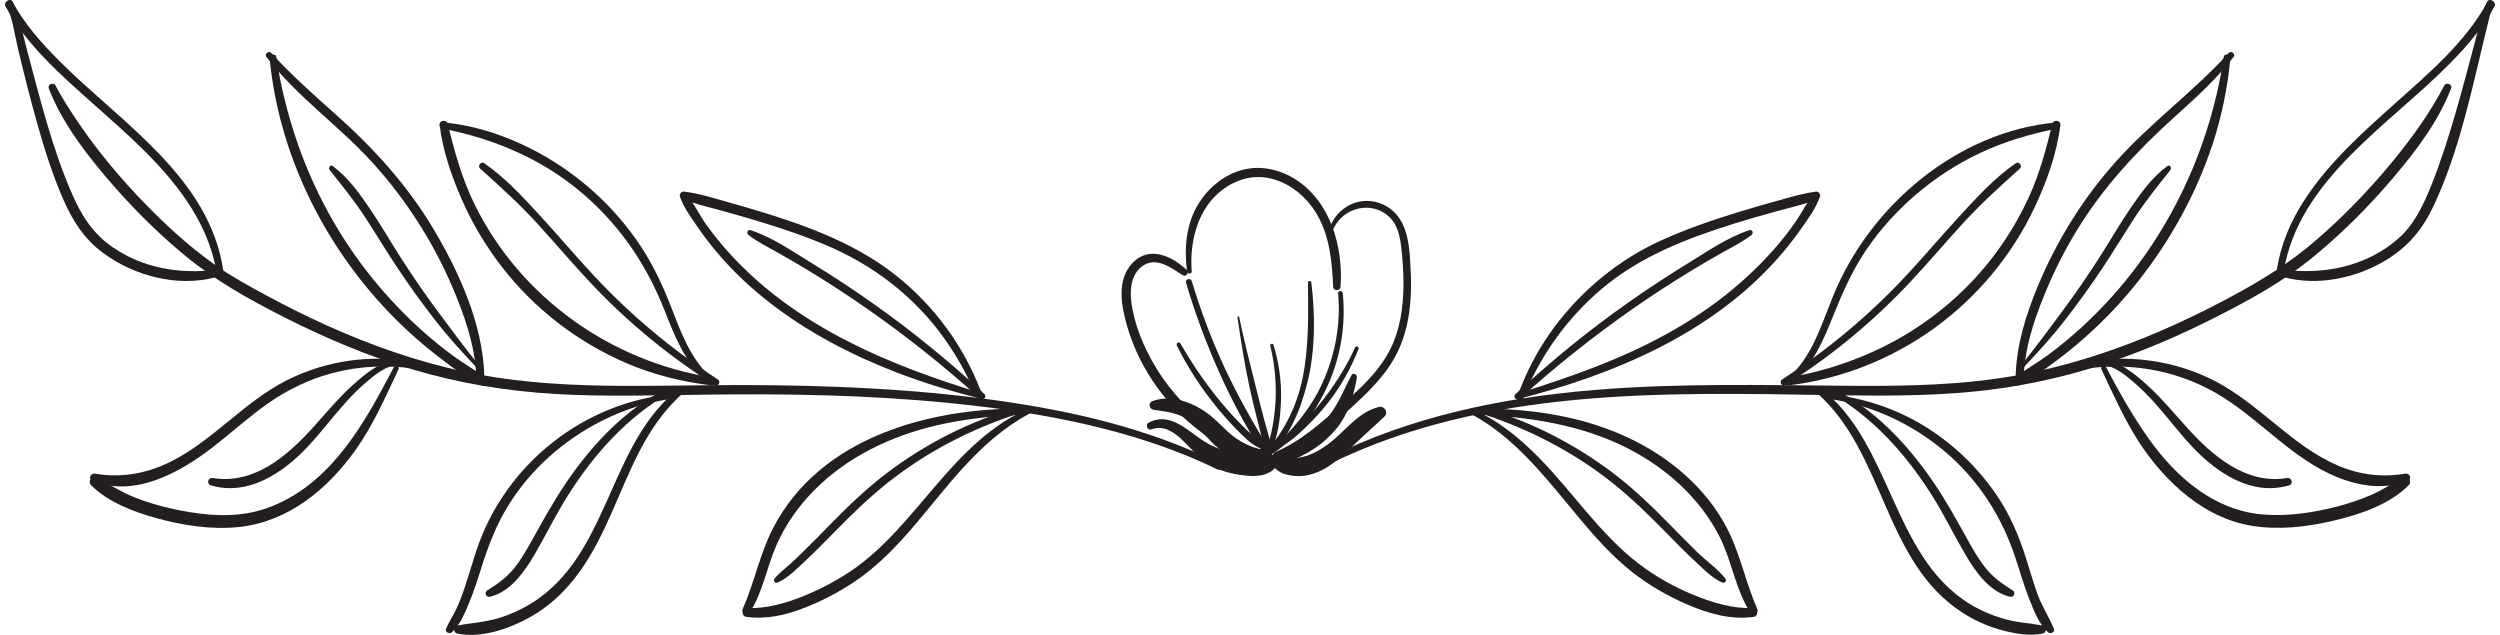 <svg width="126" height="32" viewBox="0 0 126 32" fill="none" xmlns="http://www.w3.org/2000/svg">
<path d="M63.394 22.75C61.235 21.977 59.375 20.412 58.208 18.442C57.623 17.455 57.147 16.308 57.012 15.16C56.935 14.509 57.044 13.72 57.664 13.355C58.341 12.956 59.057 13.522 59.616 13.874C59.776 13.975 59.954 13.743 59.818 13.612C59.07 12.899 57.911 12.366 57.072 13.259C56.291 14.092 56.499 15.326 56.774 16.324C57.332 18.342 58.558 20.173 60.174 21.497C61.095 22.251 62.142 22.827 63.266 23.213C63.56 23.314 63.683 22.853 63.394 22.75Z" fill="#231F20"/>
<path d="M60.063 13.672C59.968 12.471 60.223 11.133 60.989 10.172C61.669 9.321 62.751 8.775 63.852 8.958C64.916 9.134 65.829 9.879 66.367 10.793C67.023 11.91 67.129 13.178 67.192 14.441C67.204 14.682 67.549 14.681 67.566 14.441C67.701 12.417 67.047 10.111 65.227 8.999C64.451 8.526 63.505 8.325 62.616 8.562C61.707 8.804 60.927 9.438 60.429 10.228C59.775 11.265 59.676 12.481 59.823 13.672C59.841 13.822 60.075 13.829 60.063 13.672Z" fill="#231F20"/>
<path d="M67.441 14.782C67.582 16.323 67.298 17.867 66.662 19.276C66.022 20.698 65.034 21.781 63.906 22.83C63.844 22.888 63.924 22.989 63.996 22.947C65.328 22.17 66.323 20.76 66.94 19.375C67.58 17.941 67.833 16.345 67.676 14.782C67.661 14.633 67.427 14.631 67.441 14.782Z" fill="#231F20"/>
<path d="M63.805 23.143C64.224 23.143 64.224 22.493 63.805 22.493C63.387 22.493 63.386 23.143 63.805 23.143Z" fill="#231F20"/>
<path d="M59.776 14.249C60.213 15.738 60.752 17.194 61.38 18.612C61.691 19.315 62.026 20.008 62.385 20.688C62.569 21.038 62.762 21.382 62.962 21.723C63.153 22.049 63.331 22.424 63.605 22.688C63.71 22.788 63.906 22.689 63.858 22.541C63.751 22.216 63.539 21.933 63.367 21.64C63.167 21.299 62.972 20.955 62.781 20.609C62.408 19.938 62.059 19.254 61.733 18.558C61.069 17.139 60.52 15.669 60.066 14.17C60.011 13.984 59.721 14.062 59.776 14.249Z" fill="#231F20"/>
<path d="M67.217 11.507C67.718 10.449 69.131 10.105 70.007 10.921C70.465 11.347 70.57 11.966 70.633 12.561C70.694 13.127 70.734 13.698 70.735 14.268C70.739 15.46 70.567 16.682 69.994 17.744C69.442 18.768 68.578 19.564 67.711 20.32C66.662 21.233 65.592 22.232 64.293 22.773C64.056 22.872 64.139 23.211 64.401 23.163C65.063 23.044 65.612 22.664 66.13 22.253C66.725 21.782 67.295 21.277 67.858 20.768C68.877 19.85 69.927 18.878 70.501 17.606C71.053 16.384 71.166 15.021 71.101 13.696C71.045 12.551 71.022 11.095 69.927 10.423C68.833 9.753 67.492 10.264 67.034 11.429C66.994 11.534 67.168 11.609 67.217 11.507Z" fill="#231F20"/>
<path d="M68.296 17.509C67.884 18.423 67.342 19.294 66.731 20.087C66.423 20.487 66.088 20.866 65.732 21.223C65.366 21.588 64.949 21.898 64.59 22.266C64.512 22.346 64.611 22.472 64.708 22.419C65.154 22.174 65.537 21.8 65.901 21.446C66.28 21.076 66.634 20.681 66.96 20.264C67.602 19.444 68.088 18.547 68.475 17.585C68.514 17.483 68.341 17.409 68.296 17.509Z" fill="#231F20"/>
<path d="M59.313 17.418C59.872 18.54 60.555 19.588 61.351 20.557C61.741 21.031 62.151 21.495 62.594 21.918C62.922 22.231 63.427 22.716 63.921 22.639C63.998 22.626 64.021 22.513 63.967 22.463C63.791 22.303 63.551 22.22 63.353 22.09C63.121 21.938 62.916 21.752 62.718 21.558C62.297 21.147 61.9 20.708 61.524 20.255C60.763 19.337 60.087 18.347 59.495 17.312C59.427 17.194 59.253 17.298 59.313 17.418Z" fill="#231F20"/>
<path d="M62.369 16C62.537 17.159 62.72 18.314 62.964 19.461C63.083 20.021 63.22 20.578 63.362 21.133C63.507 21.704 63.637 22.3 63.861 22.846C63.93 23.013 64.164 22.952 64.133 22.771C64.036 22.209 63.851 21.658 63.703 21.107C63.55 20.532 63.408 19.955 63.262 19.379C62.977 18.249 62.695 17.117 62.453 15.977C62.441 15.921 62.361 15.945 62.369 16Z" fill="#231F20"/>
<path d="M64.022 17.43C64.236 18.306 64.326 19.219 64.291 20.12C64.273 20.564 64.222 21.007 64.146 21.445C64.068 21.898 63.923 22.332 63.835 22.781C63.816 22.88 63.956 22.955 64.008 22.854C64.415 22.059 64.535 21.052 64.563 20.169C64.594 19.221 64.461 18.291 64.185 17.384C64.153 17.281 63.996 17.324 64.022 17.43Z" fill="#231F20"/>
<path d="M65.923 14.241C65.934 15.868 65.976 17.471 65.648 19.075C65.507 19.763 65.274 20.434 64.962 21.063C64.808 21.372 64.634 21.672 64.439 21.957C64.256 22.225 63.975 22.465 63.875 22.777C63.845 22.873 63.953 22.93 64.03 22.895C64.303 22.772 64.482 22.459 64.647 22.218C64.854 21.917 65.036 21.598 65.196 21.269C65.514 20.613 65.737 19.918 65.909 19.21C66.299 17.607 66.288 15.871 66.092 14.241C66.079 14.137 65.922 14.13 65.923 14.241Z" fill="#231F20"/>
<path d="M58.029 21.641C58.624 21.408 59.172 21.772 59.587 22.175C59.999 22.575 60.35 23.007 60.828 23.334C61.277 23.641 61.827 23.824 62.36 23.912C62.956 24.01 63.677 24.09 64.169 23.679C64.46 23.437 64.279 22.966 63.955 22.87C63.654 22.782 63.375 22.854 63.072 22.872C62.818 22.887 62.562 22.883 62.31 22.845C61.765 22.764 61.204 22.559 60.734 22.271C59.877 21.747 58.988 20.715 57.887 21.304C57.707 21.4 57.832 21.718 58.029 21.641Z" fill="#231F20"/>
<path d="M63.931 23.27C64.111 23.46 64.281 23.652 64.509 23.787C64.751 23.93 65.06 23.974 65.336 23.994C65.908 24.035 66.531 23.791 66.998 23.477C67.515 23.131 67.961 22.688 68.409 22.259C68.86 21.828 69.333 21.42 69.781 20.988C69.995 20.784 69.773 20.444 69.502 20.509C68.408 20.771 67.75 21.812 66.875 22.431C66.472 22.717 66.026 22.967 65.534 23.052C65.307 23.09 65.086 23.105 64.856 23.088C64.622 23.071 64.389 23.074 64.185 22.941C63.981 22.806 63.772 23.101 63.931 23.27Z" fill="#231F20"/>
<path d="M64.008 23.539C65.067 23.292 66.066 22.854 66.873 22.112C67.283 21.736 67.642 21.291 67.867 20.782C68.113 20.226 68.294 19.626 68.384 19.025C68.408 18.872 68.201 18.751 68.113 18.911C67.846 19.399 67.645 19.918 67.358 20.396C67.092 20.838 66.794 21.258 66.419 21.613C65.712 22.283 64.799 22.762 63.869 23.036C63.547 23.13 63.681 23.615 64.008 23.539Z" fill="#231F20"/>
<path d="M64.014 22.826C63.81 22.676 63.49 22.641 63.248 22.566C62.991 22.486 62.756 22.369 62.523 22.235C62.007 21.938 61.649 21.518 61.214 21.124C60.421 20.403 59.179 19.826 58.102 20.208C57.845 20.299 57.91 20.627 58.164 20.66C58.719 20.735 59.264 20.797 59.763 21.077C60.272 21.363 60.608 21.815 61.01 22.225C61.398 22.622 61.844 22.963 62.357 23.18C62.818 23.375 63.538 23.638 64.014 23.375C64.24 23.25 64.195 22.961 64.014 22.826Z" fill="#231F20"/>
<path d="M67.044 23.369C74.861 19.539 83.824 19.773 92.31 19.915C94.688 19.954 97.073 19.97 99.443 19.74C101.658 19.524 103.834 19.068 105.95 18.381C107.977 17.723 109.937 16.874 111.832 15.904C113.423 15.089 114.983 14.232 116.381 13.114C117.926 11.878 119.339 10.464 120.619 8.958C121.772 7.601 122.896 6.125 123.537 4.45C123.613 4.252 123.293 4.12 123.195 4.306C122.445 5.747 121.474 7.074 120.437 8.318C119.312 9.669 118.078 10.938 116.748 12.088C115.467 13.198 114.09 14.065 112.601 14.87C110.693 15.903 108.718 16.822 106.674 17.556C104.563 18.315 102.379 18.87 100.151 19.146C97.835 19.434 95.497 19.463 93.167 19.444C88.894 19.41 84.617 19.301 80.352 19.655C75.703 20.041 71.079 20.992 66.885 23.1C66.706 23.191 66.864 23.458 67.044 23.369Z" fill="#231F20"/>
<path d="M115.089 13.725C115.836 9.043 120.431 6.302 123.498 3.176C124.341 2.317 125.143 1.393 125.719 0.33C125.847 0.093 125.486 -0.119 125.356 0.119C124.262 2.121 122.434 3.673 120.755 5.173C119.085 6.663 117.389 8.175 116.155 10.063C115.448 11.145 114.936 12.348 114.749 13.632C114.717 13.852 115.054 13.95 115.089 13.725Z" fill="#231F20"/>
<path d="M125.349 0.091C125.052 0.707 124.922 1.431 124.744 2.088C124.422 3.285 124.112 4.485 123.766 5.675C123.4 6.934 123.004 8.19 122.512 9.405C122.117 10.378 121.66 11.341 120.855 12.039C119.259 13.421 117.207 13.83 115.155 13.606C114.945 13.583 114.91 13.915 115.106 13.968C116.808 14.435 118.768 14.015 120.261 13.107C121.347 12.445 122.072 11.592 122.613 10.459C123.751 8.079 124.375 5.434 124.982 2.879C125.114 2.324 125.243 1.768 125.382 1.215C125.459 0.907 125.531 0.544 125.654 0.269C125.746 0.066 125.449 -0.115 125.349 0.091Z" fill="#231F20"/>
<path d="M102.001 18.861C102.073 17.501 102.498 16.192 103.006 14.936C103.471 13.785 104.024 12.673 104.67 11.613C105.995 9.442 107.686 7.621 109.565 5.922C110.63 4.959 111.701 4.007 112.577 2.862C112.686 2.718 112.447 2.538 112.327 2.669C110.554 4.616 108.404 6.172 106.649 8.134C104.981 10 103.643 12.152 102.688 14.465C102.111 15.862 101.649 17.341 101.591 18.861C101.581 19.125 101.987 19.124 102.001 18.861Z" fill="#231F20"/>
<path d="M112.077 2.867C111.311 8.032 108.833 12.879 104.988 16.426C104.434 16.938 103.854 17.422 103.248 17.87C102.669 18.298 102.03 18.648 101.464 19.091C101.256 19.254 101.522 19.517 101.725 19.428C102.323 19.168 102.877 18.737 103.403 18.355C103.942 17.962 104.465 17.547 104.967 17.108C105.968 16.235 106.893 15.271 107.72 14.23C109.364 12.16 110.674 9.804 111.506 7.293C111.977 5.87 112.273 4.403 112.414 2.913C112.431 2.723 112.105 2.676 112.077 2.867Z" fill="#231F20"/>
<path d="M102.023 18.482C102.745 17.714 103.442 16.953 104.09 16.116C104.733 15.284 105.35 14.432 105.933 13.558C106.484 12.732 106.996 11.881 107.535 11.048C108.1 10.173 108.744 9.382 109.388 8.567C109.468 8.466 109.362 8.278 109.236 8.37C108.466 8.928 107.897 9.732 107.366 10.51C106.799 11.341 106.301 12.216 105.755 13.061C105.178 13.956 104.575 14.834 103.94 15.688C103.275 16.584 102.604 17.496 101.903 18.363C101.837 18.445 101.947 18.564 102.023 18.482Z" fill="#231F20"/>
<path d="M105.131 18.581C107.53 18.235 109.988 18.725 112.04 20.023C114.024 21.277 115.578 23.142 117.786 24.045C118.915 24.507 120.229 24.712 121.377 24.207C121.582 24.117 121.425 23.837 121.235 23.87C120.042 24.077 118.882 23.926 117.772 23.439C116.692 22.967 115.754 22.247 114.844 21.509C113.936 20.773 113.038 20.01 112.025 19.421C111.036 18.846 109.936 18.452 108.812 18.247C107.56 18.018 106.294 18.021 105.047 18.275C104.843 18.317 104.934 18.61 105.131 18.581Z" fill="#231F20"/>
<path d="M105.913 18.62C106.491 19.839 107.037 21.078 107.765 22.217C108.438 23.27 109.272 24.234 110.254 25.011C111.198 25.757 112.284 26.303 113.478 26.499C114.841 26.722 116.234 26.561 117.57 26.252C118.897 25.945 120.417 25.444 121.4 24.454C121.599 24.254 121.345 23.923 121.1 24.065C120.584 24.361 120.094 24.687 119.547 24.927C119.007 25.165 118.448 25.355 117.878 25.506C116.641 25.832 115.325 26.037 114.045 25.93C111.587 25.724 109.681 24.053 108.307 22.126C107.488 20.976 106.793 19.738 106.138 18.489C106.059 18.338 105.841 18.471 105.913 18.62Z" fill="#231F20"/>
<path d="M105.956 18.408C106.528 18.412 107.1 18.892 107.517 19.246C107.897 19.567 108.249 19.922 108.582 20.292C109.237 21.019 109.821 21.807 110.493 22.52C111.73 23.835 113.485 25.018 115.368 24.462C115.61 24.391 115.506 24.053 115.266 24.092C113.194 24.434 111.514 22.975 110.227 21.553C109.586 20.845 108.977 20.103 108.269 19.457C107.681 18.92 106.805 18.146 105.956 18.188C105.815 18.195 105.813 18.408 105.956 18.408Z" fill="#231F20"/>
<path d="M90.413 19.221C91.351 18.375 91.871 17.221 92.332 16.069C92.813 14.867 93.311 13.702 94.039 12.624C95.445 10.542 97.431 8.852 99.692 7.76C100.964 7.146 102.342 6.741 103.727 6.473C103.897 6.44 103.861 6.151 103.685 6.166C98.656 6.602 94.221 10.374 92.37 14.963C91.797 16.383 91.344 17.923 90.189 18.995C90.038 19.136 90.261 19.357 90.413 19.221Z" fill="#231F20"/>
<path d="M90.129 19.425C95.511 18.78 100.211 15.374 102.533 10.477C103.152 9.17 103.673 7.731 103.842 6.289C103.869 6.058 103.494 6.014 103.44 6.234C103.126 7.495 102.81 8.721 102.266 9.909C101.739 11.06 101.076 12.155 100.289 13.147C98.698 15.155 96.613 16.752 94.269 17.783C92.926 18.374 91.527 18.803 90.076 19.027C89.853 19.063 89.903 19.453 90.129 19.425Z" fill="#231F20"/>
<path d="M89.984 19.408C92.28 17.962 94.376 16.234 96.234 14.257C97.144 13.288 98.004 12.273 98.9 11.291C99.814 10.289 100.797 9.398 101.804 8.494C101.948 8.366 101.758 8.113 101.597 8.225C100.539 8.955 99.632 9.944 98.767 10.886C97.868 11.864 97.01 12.881 96.104 13.854C94.236 15.863 92.122 17.634 89.819 19.125C89.643 19.239 89.805 19.521 89.984 19.408Z" fill="#231F20"/>
<path d="M91.552 19.788C95 22.8 94.929 28.314 98.906 30.876C99.495 31.256 100.148 31.555 100.824 31.742C101.503 31.93 102.27 32.079 102.968 31.927C103.161 31.884 103.165 31.571 102.968 31.532C102.343 31.407 101.711 31.386 101.093 31.216C100.461 31.043 99.854 30.789 99.293 30.45C98.298 29.847 97.512 28.985 96.886 28.014C95.704 26.181 95.042 24.075 93.953 22.191C93.371 21.182 92.667 20.259 91.738 19.547C91.6 19.441 91.421 19.674 91.552 19.788Z" fill="#231F20"/>
<path d="M92.089 20.091C94.257 20.378 96.35 21.345 98.017 22.753C99.731 24.201 100.92 26.074 101.605 28.201C101.82 28.866 102.016 29.537 102.273 30.186C102.498 30.756 102.753 31.444 103.217 31.864C103.336 31.972 103.59 31.868 103.516 31.69C103.27 31.093 102.915 30.557 102.691 29.944C102.474 29.346 102.302 28.733 102.109 28.126C101.758 27.023 101.312 25.964 100.663 25C99.434 23.176 97.679 21.669 95.663 20.78C94.525 20.279 93.327 19.974 92.089 19.866C91.942 19.853 91.949 20.072 92.089 20.091Z" fill="#231F20"/>
<path d="M92.273 19.814C94.401 21.034 96.042 22.877 97.347 24.93C97.973 25.914 98.474 26.962 99.064 27.966C99.566 28.82 100.282 29.844 101.307 30.077C101.498 30.12 101.611 29.865 101.441 29.758C100.942 29.448 100.485 29.128 100.108 28.669C99.751 28.234 99.468 27.74 99.195 27.251C98.633 26.239 98.08 25.229 97.425 24.274C96.12 22.37 94.488 20.636 92.407 19.584C92.255 19.508 92.123 19.728 92.273 19.814Z" fill="#231F20"/>
<path d="M76.744 20.143C77.583 17.977 78.979 16.029 80.756 14.534C82.68 12.917 85.022 12.014 87.394 11.273C88.099 11.053 88.809 10.849 89.521 10.653C90.222 10.459 90.949 10.309 91.618 10.02C91.789 9.946 91.706 9.642 91.521 9.663C90.88 9.735 90.257 9.932 89.636 10.103C88.947 10.293 88.259 10.49 87.576 10.7C86.27 11.101 84.975 11.55 83.73 12.114C81.573 13.09 79.701 14.64 78.297 16.541C77.504 17.616 76.889 18.801 76.448 20.061C76.382 20.25 76.674 20.324 76.744 20.143Z" fill="#231F20"/>
<path d="M76.501 20.115C81.312 18.881 86.163 16.86 89.543 13.084C89.975 12.601 90.38 12.092 90.753 11.562C91.111 11.052 91.537 10.49 91.729 9.892C91.781 9.73 91.543 9.575 91.43 9.718C91.093 10.145 90.856 10.652 90.549 11.102C90.216 11.59 89.852 12.057 89.463 12.503C88.724 13.351 87.901 14.127 87.022 14.829C85.083 16.376 82.85 17.534 80.546 18.435C79.195 18.963 77.817 19.43 76.428 19.848C76.257 19.899 76.328 20.159 76.501 20.115Z" fill="#231F20"/>
<path d="M76.631 20.064C78.409 18.461 80.288 16.965 82.25 15.593C83.211 14.921 84.194 14.28 85.195 13.671C85.696 13.366 86.202 13.069 86.712 12.781C87.24 12.482 87.795 12.212 88.276 11.843C88.386 11.759 88.331 11.549 88.174 11.599C87.069 11.959 86.032 12.684 85.047 13.287C84.009 13.922 82.993 14.591 82 15.293C80.034 16.681 78.17 18.201 76.407 19.84C76.257 19.98 76.48 20.2 76.631 20.064Z" fill="#231F20"/>
<path d="M74.14 20.867C76.426 22.087 77.986 24.19 79.614 26.136C80.419 27.098 81.261 28.043 82.249 28.822C83.092 29.487 84.033 30.033 85.019 30.458C86.085 30.917 87.228 31.258 88.396 31.088C88.648 31.052 88.587 30.637 88.336 30.646C87.316 30.683 86.278 30.363 85.344 29.98C84.365 29.578 83.415 29.044 82.576 28.399C80.604 26.882 79.241 24.756 77.502 23.006C76.554 22.053 75.504 21.199 74.272 20.643C74.122 20.574 73.989 20.787 74.14 20.867Z" fill="#231F20"/>
<path d="M74.428 20.9C77.004 20.999 79.639 21.392 81.965 22.56C83.939 23.551 85.67 25.08 86.675 27.069C87.295 28.295 87.47 29.733 88.226 30.891C88.368 31.108 88.667 30.921 88.567 30.692C88.037 29.492 87.767 28.199 87.226 27.005C86.763 25.984 86.092 25.069 85.294 24.283C83.555 22.568 81.292 21.527 78.923 21.017C77.444 20.699 75.94 20.584 74.429 20.594C74.23 20.594 74.231 20.893 74.428 20.9Z" fill="#231F20"/>
<path d="M74.667 20.846C77.034 21.608 79.272 22.762 81.225 24.305C82.197 25.072 83.079 25.936 83.946 26.818C84.403 27.284 84.857 27.755 85.337 28.198C85.774 28.601 86.247 29.115 86.796 29.359C86.933 29.42 87.048 29.272 86.954 29.154C86.558 28.658 85.986 28.265 85.531 27.819C85.064 27.362 84.607 26.896 84.15 26.43C83.257 25.519 82.346 24.639 81.33 23.866C79.362 22.369 77.125 21.232 74.75 20.546C74.557 20.489 74.477 20.784 74.667 20.846Z" fill="#231F20"/>
<path d="M61.52 23.391C57.943 21.593 53.97 20.691 50.025 20.152C45.893 19.588 41.716 19.417 37.548 19.406C32.791 19.392 27.972 19.734 23.288 18.708C20.958 18.198 18.695 17.402 16.521 16.425C15.459 15.947 14.417 15.427 13.393 14.872C12.544 14.413 11.691 13.951 10.9 13.396C9.395 12.339 8.039 11.055 6.787 9.714C5.513 8.349 4.368 6.892 3.377 5.31C3.172 4.983 2.976 4.652 2.799 4.309C2.703 4.124 2.38 4.253 2.457 4.453C3.083 6.077 4.157 7.513 5.27 8.837C6.505 10.305 7.867 11.682 9.349 12.902C10.857 14.143 12.543 15.084 14.279 15.967C16.372 17.031 18.545 17.948 20.795 18.62C23.134 19.319 25.537 19.711 27.972 19.856C30.457 20.003 32.947 19.926 35.434 19.892C39.594 19.835 43.764 19.902 47.907 20.319C52.013 20.731 56.186 21.456 60.014 23.051C60.47 23.24 60.92 23.446 61.363 23.663C61.543 23.748 61.701 23.481 61.52 23.391Z" fill="#231F20"/>
<path d="M11.252 13.631C10.573 8.96 6.088 6.172 3.009 3.091C2.114 2.195 1.255 1.234 0.645 0.117C0.515 -0.12 0.153 0.092 0.282 0.329C1.332 2.266 3.069 3.781 4.692 5.228C6.38 6.734 8.127 8.227 9.406 10.114C10.148 11.208 10.702 12.413 10.911 13.724C10.948 13.95 11.285 13.852 11.252 13.631Z" fill="#231F20"/>
<path d="M0.336 0.27C0.627 0.921 0.741 1.756 0.909 2.462C1.208 3.722 1.523 4.978 1.875 6.223C2.243 7.526 2.649 8.822 3.194 10.063C3.663 11.129 4.228 12.022 5.171 12.729C6.741 13.907 8.966 14.495 10.884 13.969C11.077 13.916 11.047 13.584 10.835 13.607C9.015 13.806 7.244 13.522 5.706 12.478C4.695 11.791 4.126 10.899 3.644 9.8C2.617 7.461 2.014 4.944 1.352 2.485C1.141 1.702 0.996 0.827 0.64 0.092C0.54 -0.115 0.244 0.065 0.336 0.27Z" fill="#231F20"/>
<path d="M24.407 18.861C24.31 16.306 23.157 13.752 21.872 11.582C20.556 9.362 18.858 7.493 16.938 5.783C15.814 4.782 14.686 3.783 13.671 2.669C13.552 2.538 13.311 2.716 13.422 2.861C14.957 4.869 17.075 6.327 18.768 8.191C20.435 10.026 21.8 12.141 22.779 14.42C23.384 15.831 23.915 17.317 23.998 18.861C24.011 19.123 24.417 19.126 24.407 18.861Z" fill="#231F20"/>
<path d="M13.587 2.913C14.086 8.203 16.754 13.206 20.661 16.777C21.195 17.265 21.752 17.724 22.33 18.157C22.933 18.611 23.58 19.125 24.275 19.429C24.476 19.517 24.746 19.256 24.535 19.091C24.028 18.695 23.454 18.38 22.931 18.001C22.41 17.624 21.907 17.221 21.423 16.796C20.451 15.943 19.558 15.005 18.746 13.998C17.1 11.959 15.83 9.636 14.978 7.159C14.498 5.765 14.14 4.326 13.924 2.867C13.896 2.678 13.569 2.72 13.587 2.913Z" fill="#231F20"/>
<path d="M24.099 18.363C23.397 17.496 22.726 16.584 22.061 15.688C21.427 14.834 20.824 13.956 20.246 13.061C19.701 12.217 19.203 11.341 18.636 10.51C18.104 9.732 17.536 8.928 16.766 8.369C16.641 8.279 16.534 8.465 16.614 8.567C17.244 9.365 17.879 10.138 18.433 10.995C18.984 11.846 19.506 12.715 20.069 13.558C20.648 14.426 21.26 15.271 21.898 16.096C22.55 16.94 23.252 17.707 23.98 18.482C24.055 18.563 24.165 18.446 24.099 18.363Z" fill="#231F20"/>
<path d="M20.963 18.274C18.76 17.827 16.427 18.162 14.424 19.181C12.303 20.26 10.754 22.182 8.63 23.254C7.413 23.867 6.12 24.103 4.775 23.87C4.587 23.837 4.427 24.115 4.633 24.207C6.72 25.126 9.06 23.822 10.692 22.563C11.652 21.823 12.548 20.998 13.545 20.305C14.527 19.622 15.609 19.105 16.767 18.799C18.103 18.447 19.512 18.384 20.879 18.581C21.075 18.609 21.167 18.316 20.963 18.274Z" fill="#231F20"/>
<path d="M19.858 18.489C18.76 20.583 17.541 22.857 15.665 24.362C14.764 25.086 13.695 25.638 12.553 25.85C11.25 26.091 9.88 25.912 8.599 25.623C7.955 25.479 7.323 25.288 6.712 25.038C6.067 24.775 5.497 24.41 4.895 24.064C4.651 23.924 4.394 24.253 4.594 24.454C5.452 25.316 6.735 25.798 7.885 26.115C9.214 26.481 10.641 26.706 12.019 26.564C14.512 26.308 16.485 24.68 17.904 22.701C18.806 21.442 19.422 20.012 20.083 18.62C20.155 18.471 19.937 18.338 19.858 18.489Z" fill="#231F20"/>
<path d="M20.039 18.188C19.206 18.147 18.354 18.891 17.772 19.415C17.045 20.07 16.424 20.829 15.768 21.553C14.481 22.975 12.801 24.434 10.729 24.092C10.489 24.053 10.385 24.391 10.627 24.462C12.51 25.017 14.265 23.835 15.502 22.52C16.174 21.807 16.758 21.019 17.413 20.292C17.746 19.922 18.097 19.567 18.478 19.246C18.894 18.893 19.469 18.412 20.039 18.408C20.181 18.408 20.18 18.195 20.039 18.188Z" fill="#231F20"/>
<path d="M35.806 18.997C34.779 18.044 34.306 16.715 33.812 15.44C33.35 14.249 32.801 13.112 32.061 12.066C30.607 10.01 28.616 8.35 26.331 7.287C25.052 6.692 23.717 6.29 22.309 6.167C22.134 6.152 22.095 6.441 22.267 6.474C24.747 6.954 27.1 7.916 29.074 9.512C31.086 11.139 32.521 13.197 33.472 15.592C33.992 16.9 34.51 18.256 35.581 19.221C35.732 19.357 35.956 19.136 35.806 18.997Z" fill="#231F20"/>
<path d="M35.924 19.028C30.801 18.235 26.242 14.998 23.938 10.338C23.286 9.02 22.913 7.654 22.56 6.234C22.505 6.016 22.13 6.055 22.158 6.288C22.308 7.578 22.75 8.858 23.269 10.043C23.798 11.254 24.479 12.395 25.287 13.441C26.929 15.566 29.1 17.237 31.567 18.301C32.933 18.89 34.394 19.249 35.869 19.425C36.094 19.451 36.149 19.062 35.924 19.028Z" fill="#231F20"/>
<path d="M36.181 19.125C33.879 17.634 31.764 15.863 29.896 13.854C28.99 12.88 28.132 11.865 27.233 10.885C26.367 9.943 25.46 8.954 24.403 8.224C24.244 8.114 24.051 8.364 24.195 8.493C25.187 9.383 26.156 10.259 27.057 11.243C27.968 12.24 28.84 13.272 29.766 14.257C31.624 16.233 33.72 17.961 36.016 19.408C36.194 19.521 36.357 19.239 36.181 19.125Z" fill="#231F20"/>
<path d="M34.265 19.547C30.734 22.253 30.767 27.613 27.111 30.189C26.525 30.602 25.879 30.914 25.197 31.132C24.486 31.36 23.76 31.388 23.035 31.533C22.838 31.572 22.842 31.886 23.035 31.928C24.228 32.188 25.65 31.694 26.686 31.122C27.716 30.553 28.561 29.734 29.239 28.779C30.547 26.941 31.195 24.748 32.222 22.759C32.795 21.648 33.504 20.616 34.451 19.789C34.581 19.675 34.405 19.44 34.265 19.547Z" fill="#231F20"/>
<path d="M33.907 19.866C29.445 20.258 25.518 23.373 24.061 27.599C23.82 28.298 23.626 29.013 23.386 29.713C23.267 30.059 23.137 30.401 22.979 30.732C22.823 31.058 22.618 31.356 22.48 31.69C22.406 31.869 22.66 31.972 22.78 31.864C23.187 31.495 23.422 30.911 23.631 30.412C23.868 29.845 24.058 29.259 24.242 28.672C24.587 27.567 24.986 26.513 25.591 25.521C26.727 23.662 28.399 22.188 30.337 21.207C31.452 20.642 32.666 20.255 33.906 20.091C34.047 20.072 34.054 19.853 33.907 19.866Z" fill="#231F20"/>
<path d="M33.589 19.584C31.508 20.635 29.876 22.37 28.571 24.274C27.916 25.229 27.363 26.24 26.801 27.251C26.528 27.741 26.244 28.234 25.887 28.669C25.512 29.128 25.054 29.448 24.555 29.758C24.386 29.864 24.496 30.12 24.689 30.077C25.714 29.844 26.43 28.82 26.932 27.966C27.521 26.962 28.022 25.914 28.648 24.93C29.954 22.877 31.594 21.034 33.723 19.814C33.873 19.729 33.741 19.508 33.589 19.584Z" fill="#231F20"/>
<path d="M49.561 20.059C48.775 17.814 47.404 15.814 45.608 14.255C43.676 12.576 41.347 11.623 38.933 10.854C38.188 10.617 37.436 10.398 36.683 10.187C35.962 9.986 35.233 9.745 34.487 9.66C34.303 9.639 34.219 9.944 34.39 10.018C34.963 10.265 35.577 10.402 36.178 10.566C36.825 10.742 37.471 10.925 38.114 11.118C39.385 11.501 40.649 11.922 41.864 12.457C44.012 13.402 45.898 14.832 47.327 16.7C48.128 17.748 48.788 18.911 49.264 20.141C49.335 20.321 49.627 20.248 49.561 20.059Z" fill="#231F20"/>
<path d="M49.566 19.848C44.892 18.442 40.218 16.514 36.846 12.855C36.392 12.363 35.966 11.843 35.579 11.296C35.22 10.787 34.948 10.205 34.564 9.718C34.451 9.575 34.212 9.73 34.264 9.892C34.434 10.421 34.797 10.912 35.107 11.367C35.427 11.838 35.773 12.292 36.14 12.726C36.906 13.633 37.768 14.45 38.7 15.183C40.664 16.728 42.89 17.886 45.215 18.783C46.611 19.322 48.044 19.742 49.492 20.114C49.665 20.158 49.736 19.899 49.566 19.848Z" fill="#231F20"/>
<path d="M49.592 19.84C47.829 18.201 45.965 16.681 43.999 15.293C43.006 14.59 41.989 13.922 40.952 13.287C39.967 12.684 38.929 11.959 37.825 11.599C37.669 11.549 37.612 11.758 37.722 11.843C38.204 12.212 38.759 12.482 39.286 12.781C39.778 13.059 40.265 13.344 40.748 13.637C41.769 14.257 42.77 14.909 43.749 15.594C45.711 16.965 47.589 18.462 49.367 20.065C49.518 20.2 49.742 19.98 49.592 19.84Z" fill="#231F20"/>
<path d="M51.72 20.641C49.488 21.648 47.92 23.581 46.37 25.403C45.568 26.345 44.748 27.28 43.803 28.083C42.991 28.773 42.065 29.332 41.099 29.78C40.045 30.27 38.834 30.688 37.656 30.645C37.408 30.636 37.341 31.051 37.596 31.087C38.624 31.237 39.638 30.992 40.592 30.615C41.608 30.213 42.584 29.686 43.463 29.036C45.48 27.543 46.862 25.406 48.54 23.577C49.513 22.516 50.575 21.548 51.853 20.867C52.002 20.786 51.87 20.573 51.72 20.641Z" fill="#231F20"/>
<path d="M51.571 20.593C46.808 20.563 41.333 22.05 38.97 26.603C38.296 27.9 38.023 29.358 37.433 30.692C37.333 30.92 37.632 31.108 37.774 30.891C38.449 29.856 38.643 28.591 39.134 27.472C39.58 26.457 40.232 25.531 41.006 24.74C42.677 23.034 44.888 21.98 47.194 21.441C48.627 21.107 50.103 20.956 51.571 20.9C51.767 20.892 51.769 20.594 51.571 20.593Z" fill="#231F20"/>
<path d="M51.247 20.544C48.871 21.23 46.635 22.367 44.667 23.864C43.668 24.625 42.77 25.487 41.892 26.382C41.435 26.849 40.977 27.315 40.512 27.773C40.279 28.001 40.045 28.227 39.804 28.446C39.549 28.677 39.258 28.885 39.043 29.154C38.95 29.271 39.062 29.421 39.201 29.358C39.748 29.115 40.224 28.6 40.66 28.198C41.139 27.755 41.593 27.284 42.051 26.818C42.918 25.936 43.8 25.073 44.772 24.305C46.725 22.762 48.963 21.608 51.329 20.846C51.52 20.784 51.442 20.488 51.247 20.544Z" fill="#231F20"/>
</svg>
